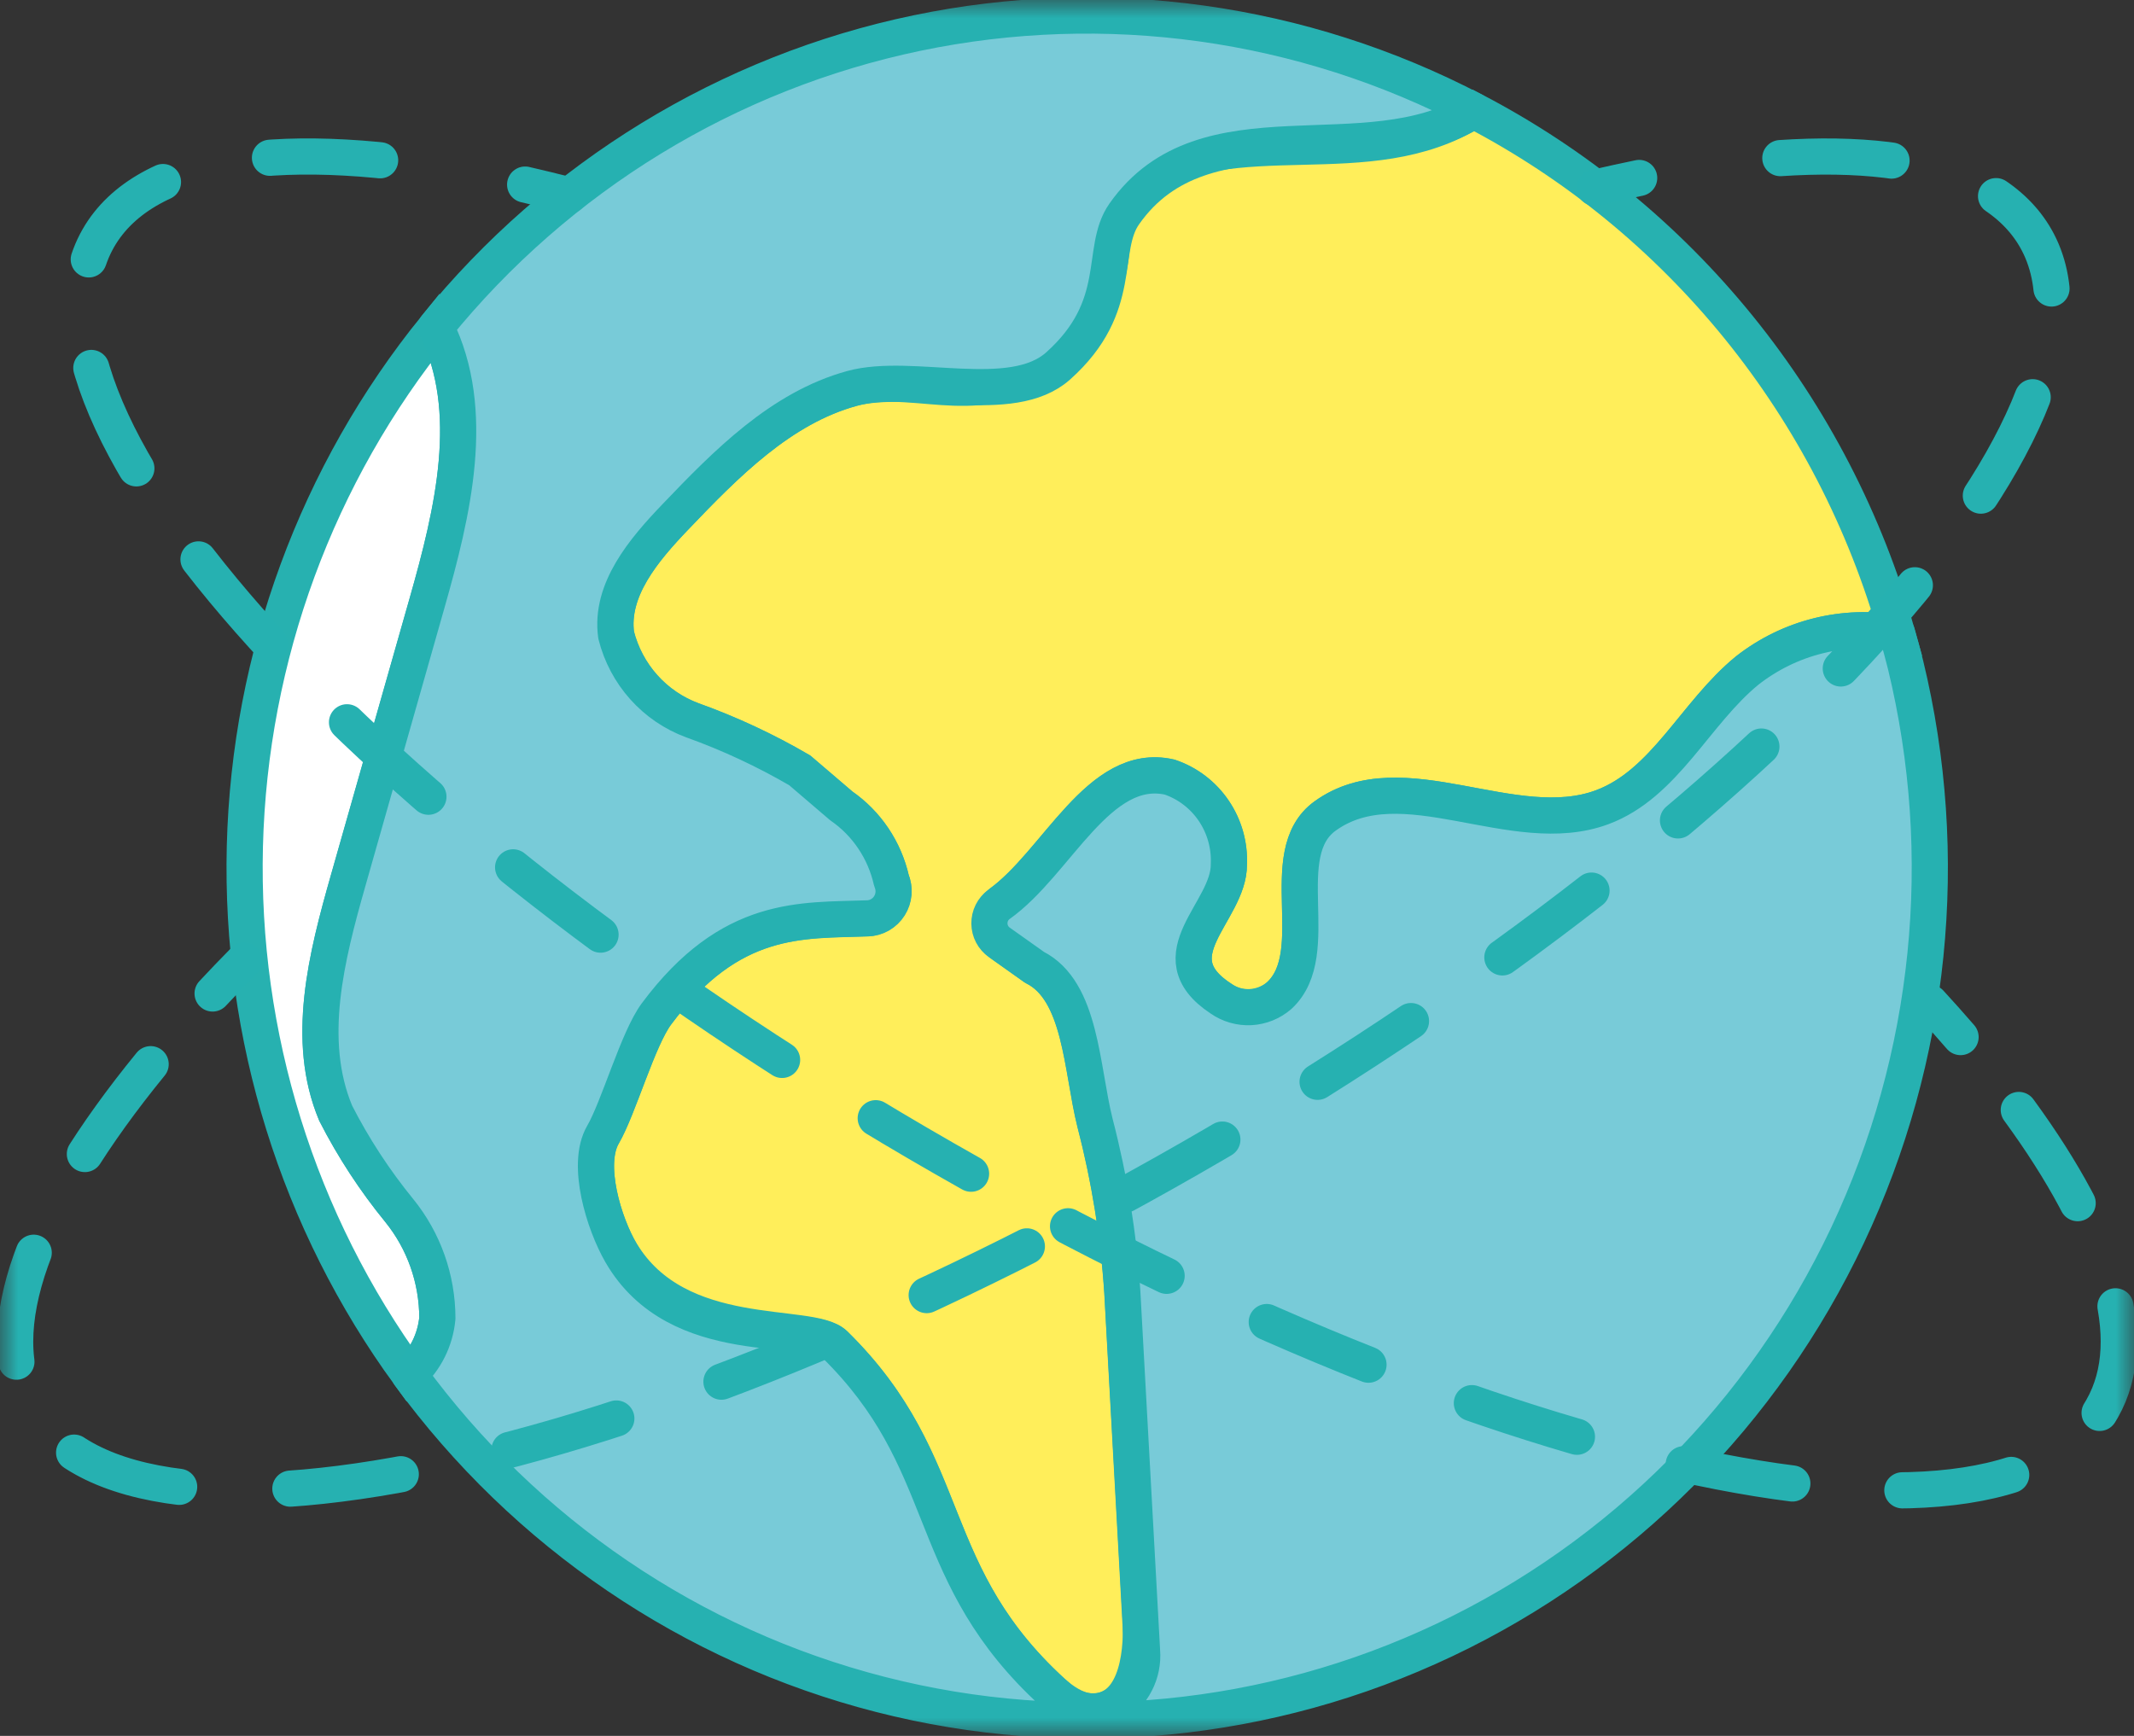 <svg width="59" height="48" viewBox="0 0 59 48" fill="none" xmlns="http://www.w3.org/2000/svg">
<rect x="0" y="0" width="59" height="48" fill="#333333" stroke="none"/>
<g clip-path="url(#clip0_1636_8905)">
<mask id="mask0_1636_8905" style="mask-type:luminance" maskUnits="userSpaceOnUse" x="0" y="0" width="59" height="48">
<path d="M59 0H0V48H59V0Z" fill="white"/>
</mask>
<g mask="url(#mask0_1636_8905)">
<path d="M12.092 36.45C12.092 35.363 11.72 34.31 11.038 33.47C10.36 32.64 9.771 31.739 9.282 30.782C8.436 28.763 9.027 26.454 9.625 24.349C10.352 21.792 11.079 19.236 11.806 16.68C12.519 14.171 13.201 11.363 12.05 9.043C8.761 13.101 6.903 18.152 6.77 23.398C6.638 28.643 8.237 33.784 11.317 38.007C11.759 37.604 12.036 37.049 12.092 36.45Z" fill="white"/>
<path d="M12.092 36.45C12.092 35.363 11.72 34.31 11.038 33.47C10.36 32.64 9.771 31.739 9.282 30.782C8.436 28.763 9.027 26.454 9.625 24.349C10.352 21.792 11.079 19.236 11.806 16.68C12.519 14.171 13.201 11.363 12.05 9.043C8.761 13.101 6.903 18.152 6.77 23.398C6.638 28.643 8.237 33.784 11.317 38.007C11.759 37.604 12.036 37.049 12.092 36.45Z" stroke="#27B1B0" stroke-miterlimit="10"/>
<path d="M40.739 3.054C37.794 4.9 34.197 3.216 31.25 5.061C30.229 5.701 31.647 8.37 28.677 10.178C26.857 11.287 25.219 10.281 23.562 10.736C21.6 11.273 20.086 12.812 18.673 14.291C17.802 15.201 16.866 16.304 17.038 17.558C17.173 18.094 17.436 18.59 17.803 19C18.17 19.411 18.631 19.724 19.145 19.914C20.174 20.283 21.169 20.747 22.114 21.299L23.263 22.281C23.961 22.762 24.454 23.492 24.641 24.324C24.69 24.439 24.71 24.564 24.701 24.688C24.691 24.812 24.651 24.932 24.585 25.037C24.519 25.142 24.428 25.229 24.321 25.291C24.214 25.352 24.093 25.387 23.97 25.39C22.156 25.456 20.203 25.281 18.155 28.03C17.64 28.722 17.109 30.627 16.674 31.374C16.196 32.193 16.684 33.834 17.177 34.645C18.751 37.254 22.408 36.512 23.082 37.173C26.511 40.541 25.421 43.543 29.276 46.945C29.517 47.167 29.826 47.3 30.152 47.321C31.359 47.369 31.595 45.879 31.535 44.776C31.367 41.758 31.199 38.741 31.032 35.725C30.928 34.144 30.675 32.576 30.277 31.044C29.899 29.532 29.898 27.39 28.599 26.741L27.684 26.091C27.595 26.027 27.522 25.943 27.472 25.846C27.421 25.748 27.395 25.64 27.394 25.53C27.393 25.42 27.418 25.311 27.467 25.213C27.515 25.114 27.587 25.029 27.674 24.964C29.252 23.803 30.396 21.044 32.339 21.485C32.834 21.653 33.262 21.979 33.557 22.415C33.853 22.85 34 23.372 33.977 23.899C33.986 25.23 31.88 26.445 33.83 27.657C34.043 27.794 34.292 27.865 34.545 27.859C34.798 27.854 35.043 27.773 35.251 27.627C36.732 26.515 35.157 23.63 36.637 22.564C38.767 21.027 41.844 23.235 44.299 22.32C46.029 21.675 46.87 19.714 48.305 18.542C48.886 18.087 49.554 17.76 50.267 17.582C50.98 17.404 51.722 17.378 52.446 17.508C51.575 14.417 50.086 11.539 48.073 9.053C46.059 6.567 43.563 4.526 40.739 3.054Z" fill="#FFEE5A"/>
<path d="M40.739 3.054C37.794 4.9 34.197 3.216 31.25 5.061C30.229 5.701 31.647 8.37 28.677 10.178C26.857 11.287 25.219 10.281 23.562 10.736C21.6 11.273 20.086 12.812 18.673 14.291C17.802 15.201 16.866 16.304 17.038 17.558C17.173 18.094 17.436 18.59 17.803 19C18.17 19.411 18.631 19.724 19.145 19.914C20.174 20.283 21.169 20.747 22.114 21.299L23.263 22.281C23.961 22.762 24.454 23.492 24.641 24.324C24.69 24.439 24.71 24.564 24.701 24.688C24.691 24.812 24.651 24.932 24.585 25.037C24.519 25.142 24.428 25.229 24.321 25.291C24.214 25.352 24.093 25.387 23.97 25.39C22.156 25.456 20.203 25.281 18.155 28.03C17.64 28.722 17.109 30.627 16.674 31.374C16.196 32.193 16.684 33.834 17.177 34.645C18.751 37.254 22.408 36.512 23.082 37.173C26.511 40.541 25.421 43.543 29.276 46.945C29.517 47.167 29.826 47.3 30.152 47.321C31.359 47.369 31.595 45.879 31.535 44.776C31.367 41.758 31.199 38.741 31.032 35.725C30.928 34.144 30.675 32.576 30.277 31.044C29.899 29.532 29.898 27.39 28.599 26.741L27.684 26.091C27.595 26.027 27.522 25.943 27.472 25.846C27.421 25.748 27.395 25.64 27.394 25.53C27.393 25.42 27.418 25.311 27.467 25.213C27.515 25.114 27.587 25.029 27.674 24.964C29.252 23.803 30.396 21.044 32.339 21.485C32.834 21.653 33.262 21.979 33.557 22.415C33.853 22.85 34 23.372 33.977 23.899C33.986 25.23 31.88 26.445 33.83 27.657C34.043 27.794 34.292 27.865 34.545 27.859C34.798 27.854 35.043 27.773 35.251 27.627C36.732 26.515 35.157 23.63 36.637 22.564C38.767 21.027 41.844 23.235 44.299 22.32C46.029 21.675 46.87 19.714 48.305 18.542C48.886 18.087 49.554 17.76 50.267 17.582C50.98 17.404 51.722 17.378 52.446 17.508C51.575 14.417 50.086 11.539 48.073 9.053C46.059 6.567 43.563 4.526 40.739 3.054Z" stroke="#27B1B0" stroke-miterlimit="10"/>
<path d="M48.304 18.542C46.869 19.714 46.028 21.676 44.298 22.32C41.843 23.235 38.763 21.027 36.636 22.563C35.199 23.599 36.641 26.348 35.372 27.525C35.149 27.719 34.869 27.832 34.575 27.848C34.282 27.863 33.991 27.779 33.75 27.61C31.94 26.416 33.985 25.215 33.975 23.903C33.999 23.375 33.852 22.854 33.556 22.418C33.261 21.983 32.833 21.656 32.338 21.489C30.373 21.043 29.225 23.871 27.619 25.008C27.536 25.068 27.469 25.147 27.423 25.239C27.377 25.331 27.354 25.433 27.355 25.536C27.356 25.639 27.381 25.74 27.429 25.831C27.477 25.922 27.546 26 27.63 26.059L28.601 26.748C29.896 27.397 29.896 29.539 30.274 31.05C30.673 32.583 30.926 34.15 31.029 35.731C31.21 39.038 31.392 42.346 31.575 45.653C31.599 45.955 31.538 46.258 31.399 46.526C31.261 46.795 31.051 47.019 30.793 47.173C30.005 47.612 29.32 47.029 28.78 46.494C25.51 43.277 26.352 40.395 23.078 37.178C22.403 36.515 18.744 37.378 17.171 34.651C16.697 33.829 16.193 32.198 16.668 31.378C17.102 30.632 17.633 28.727 18.149 28.035C20.206 25.273 22.168 25.462 23.989 25.394C24.11 25.39 24.227 25.357 24.332 25.296C24.436 25.236 24.525 25.151 24.59 25.048C24.655 24.946 24.694 24.828 24.704 24.707C24.713 24.586 24.694 24.464 24.647 24.352C24.457 23.511 23.962 22.773 23.259 22.286L22.11 21.303C21.164 20.751 20.17 20.287 19.141 19.918C18.627 19.729 18.166 19.415 17.799 19.005C17.432 18.595 17.169 18.1 17.034 17.564C16.861 16.31 17.798 15.207 18.668 14.297C20.081 12.818 21.595 11.278 23.557 10.741C25.218 10.287 27.965 11.271 29.255 10.119C31.112 8.459 30.388 6.908 31.082 5.917C33.31 2.74 37.791 4.899 40.737 3.058C36.001 0.582 30.568 -0.174 25.347 0.915C20.125 2.005 15.431 4.874 12.05 9.044C13.201 11.363 12.519 14.171 11.805 16.68C11.078 19.237 10.351 21.793 9.625 24.35C9.026 26.456 8.435 28.762 9.281 30.782C9.77 31.739 10.359 32.64 11.037 33.471C11.719 34.311 12.091 35.364 12.092 36.45C12.036 37.05 11.759 37.605 11.316 38.007C14.516 42.389 19.117 45.515 24.338 46.852C29.558 48.189 35.075 47.655 39.95 45.341C44.826 43.027 48.758 39.076 51.079 34.16C53.4 29.243 53.967 23.665 52.682 18.374C52.61 18.082 52.529 17.795 52.449 17.508C51.725 17.378 50.982 17.403 50.268 17.581C49.554 17.759 48.885 18.086 48.304 18.542Z" fill="#78CBD8"/>
<path d="M48.304 18.542C46.869 19.714 46.028 21.676 44.298 22.32C41.843 23.235 38.763 21.027 36.636 22.563C35.199 23.599 36.641 26.348 35.372 27.525C35.149 27.719 34.869 27.832 34.575 27.848C34.282 27.863 33.991 27.779 33.75 27.61C31.94 26.416 33.985 25.215 33.975 23.903C33.999 23.375 33.852 22.854 33.556 22.418C33.261 21.983 32.833 21.656 32.338 21.489C30.373 21.043 29.225 23.871 27.619 25.008C27.536 25.068 27.469 25.147 27.423 25.239C27.377 25.331 27.354 25.433 27.355 25.536C27.356 25.639 27.381 25.74 27.429 25.831C27.477 25.922 27.546 26 27.63 26.059L28.601 26.748C29.896 27.397 29.896 29.539 30.274 31.05C30.673 32.583 30.926 34.15 31.029 35.731C31.21 39.038 31.392 42.346 31.575 45.653C31.599 45.955 31.538 46.258 31.399 46.526C31.261 46.795 31.051 47.019 30.793 47.173C30.005 47.612 29.32 47.029 28.78 46.494C25.51 43.277 26.352 40.395 23.078 37.178C22.403 36.515 18.744 37.378 17.171 34.651C16.697 33.829 16.193 32.198 16.668 31.378C17.102 30.632 17.633 28.727 18.149 28.035C20.206 25.273 22.168 25.462 23.989 25.394C24.11 25.39 24.227 25.357 24.332 25.296C24.436 25.236 24.525 25.151 24.59 25.048C24.655 24.946 24.694 24.828 24.704 24.707C24.713 24.586 24.694 24.464 24.647 24.352C24.457 23.511 23.962 22.773 23.259 22.286L22.11 21.303C21.164 20.751 20.17 20.287 19.141 19.918C18.627 19.729 18.166 19.415 17.799 19.005C17.432 18.595 17.169 18.1 17.034 17.564C16.861 16.31 17.798 15.207 18.668 14.297C20.081 12.818 21.595 11.278 23.557 10.741C25.218 10.287 27.965 11.271 29.255 10.119C31.112 8.459 30.388 6.908 31.082 5.917C33.31 2.74 37.791 4.899 40.737 3.058C36.001 0.582 30.568 -0.174 25.347 0.915C20.125 2.005 15.431 4.874 12.05 9.044C13.201 11.363 12.519 14.171 11.805 16.68C11.078 19.237 10.351 21.793 9.625 24.35C9.026 26.456 8.435 28.762 9.281 30.782C9.77 31.739 10.359 32.64 11.037 33.471C11.719 34.311 12.091 35.364 12.092 36.45C12.036 37.05 11.759 37.605 11.316 38.007C14.516 42.389 19.117 45.515 24.338 46.852C29.558 48.189 35.075 47.655 39.95 45.341C44.826 43.027 48.758 39.076 51.079 34.16C53.4 29.243 53.967 23.665 52.682 18.374C52.61 18.082 52.529 17.795 52.449 17.508C51.725 17.378 50.982 17.403 50.268 17.581C49.554 17.759 48.885 18.086 48.304 18.542Z" stroke="#26B1B1" stroke-linecap="round" stroke-linejoin="round"/>
<path d="M53.362 27.73C53.654 28.048 53.935 28.363 54.205 28.676" stroke="#26B1B1" stroke-linecap="round" stroke-linejoin="round"/>
<path d="M55.815 30.692C58.294 34.086 59.224 37.015 58.119 38.952C55.333 43.834 40.676 40.547 25.374 31.61C10.073 22.672 -0.069 11.47 2.717 6.588C4.025 4.304 7.921 3.808 13.271 4.841" stroke="#26B1B1" stroke-linecap="round" stroke-linejoin="round" stroke-dasharray="3.05 3.05"/>
<path d="M14.519 5.104C14.919 5.196 15.327 5.295 15.742 5.401" stroke="#26B1B1" stroke-linecap="round" stroke-linejoin="round"/>
<path d="M6.754 26.558C6.452 26.864 6.16 27.169 5.878 27.471" stroke="#26B1B1" stroke-linecap="round" stroke-linejoin="round"/>
<path d="M4.165 29.426C0.963 33.346 -0.362 36.778 0.88 38.953C3.665 43.834 18.323 40.547 33.625 31.611C48.927 22.674 59.069 11.471 56.283 6.589C55.05 4.429 51.491 3.868 46.586 4.687" stroke="#26B1B1" stroke-linecap="round" stroke-linejoin="round" stroke-dasharray="3.08 3.08"/>
<path d="M45.319 4.921C44.917 5.006 44.507 5.091 44.089 5.194" stroke="#26B1B1" stroke-linecap="round" stroke-linejoin="round"/>
</g>
</g>
<defs>
<clipPath id="clip0_1636_8905">
<rect width="59" height="48" fill="white"/>
</clipPath>
</defs>
</svg>
